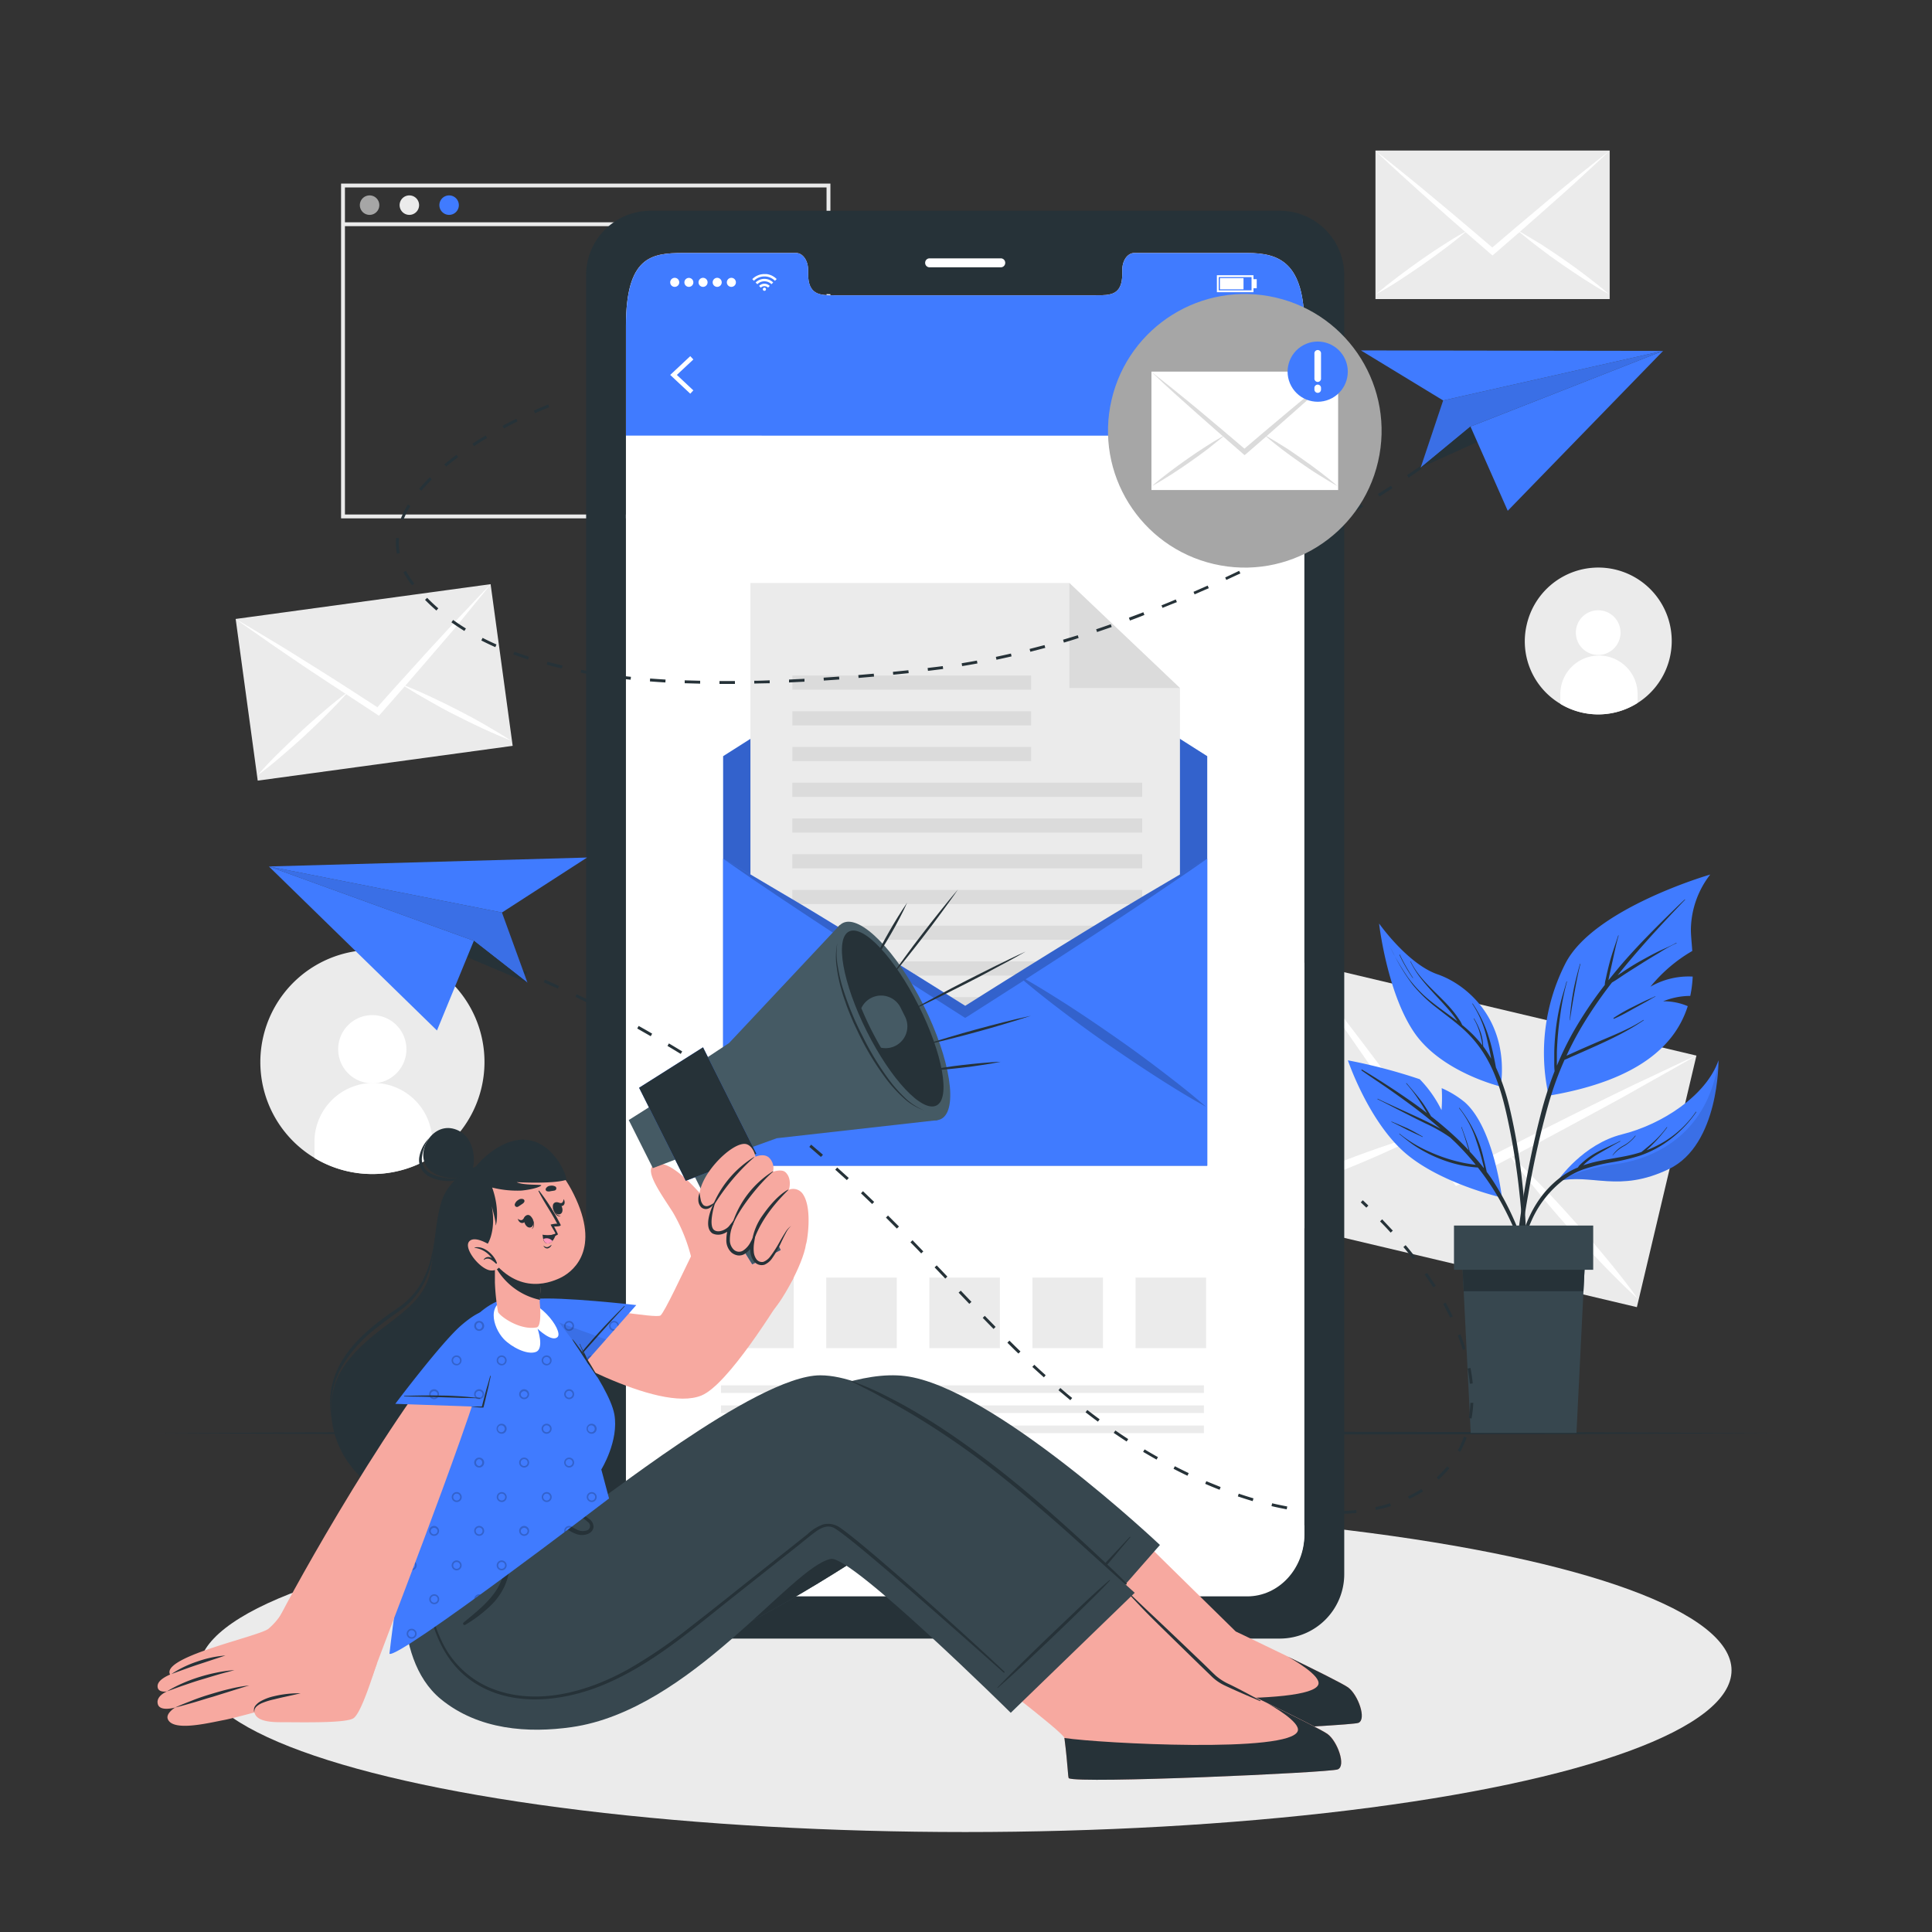 <svg xmlns="http://www.w3.org/2000/svg" viewBox="0 0 500 500"><rect x="0" y="0" width="500" height="500" fill="#333333" stroke="none"/><g id="freepik--background-complete--inject-70"><path d="M81.43,299.69a29,29,0,1,0-13.3-31.38A28.94,28.94,0,0,0,81.43,299.69Z" style="fill:#ebebeb"></path><path d="M87.52,271.64a8.83,8.83,0,1,0,8.72-8.93A8.82,8.82,0,0,0,87.52,271.64Z" style="fill:#fff"></path><path d="M81.39,296.05l0,3.64a29,29,0,0,0,30.49-.38l0-3.63a15.25,15.25,0,1,0-30.49.37Z" style="fill:#fff"></path><path d="M403.84,182.16a19,19,0,1,0-8.71-20.55A18.8,18.8,0,0,0,403.84,182.16Z" style="fill:#ebebeb"></path><path d="M407.83,163.79a5.78,5.78,0,1,0,5.71-5.85A5.78,5.78,0,0,0,407.83,163.79Z" style="fill:#fff"></path><path d="M403.81,179.78l0,2.38a19,19,0,0,0,20-.25l0-2.37a10,10,0,1,0-20,.24Z" style="fill:#fff"></path><path d="M214.91,134.15H88.27V47.51H214.91Zm-125.64-1H213.91V48.51H89.27Z" style="fill:#ebebeb"></path><path d="M98.17,53.1a2.52,2.52,0,1,1-2.52-2.53A2.52,2.52,0,0,1,98.17,53.1Z" style="fill:#a6a6a6"></path><path d="M108.46,53.1a2.52,2.52,0,1,1-2.52-2.53A2.52,2.52,0,0,1,108.46,53.1Z" style="fill:#ebebeb"></path><path d="M118.75,53.1a2.52,2.52,0,1,1-2.52-2.53A2.52,2.52,0,0,1,118.75,53.1Z" style="fill:#407BFF"></path><rect x="88.77" y="57.53" width="125.64" height="1" style="fill:#ebebeb"></rect><rect x="63.53" y="155.5" width="66.59" height="42.23" transform="translate(-22.98 14.7) rotate(-7.77)" style="fill:#ebebeb"></rect><path d="M127,151.2c-2.32,2.91-4.7,5.72-7,8.6s-4.75,5.64-7.15,8.44-5,5.82-7.52,8.71l-.23.27q-3.33,3.83-6.7,7.63l-.33.37-.41-.26-8.49-5.58a2.49,2.49,0,0,1-.3-.19Q84,176,79.2,172.81q-4.56-3.08-9.13-6.22c-3-2.14-6.08-4.21-9.09-6.39,3.13,1.79,6.23,3.71,9.34,5.56s6.21,3.8,9.3,5.74q5.16,3.21,10.32,6.53h0l7.73,5c2-2.28,4.06-4.58,6.11-6.84,0,0,0,0,0,0,2.73-3,5.46-6.06,8.21-9.05q3.69-4,7.41-8C122,156.44,124.42,153.77,127,151.2Z" style="fill:#fff"></path><path d="M90.17,179a.5.5,0,0,1-.07.08c-.3.34-.61.69-.92,1-1.46,1.63-3,3.2-4.52,4.73-1.88,1.89-3.82,3.72-5.77,5.54s-4,3.58-6,5.31-4.1,3.43-6.25,5c1.76-2,3.62-4,5.5-5.83s3.84-3.72,5.78-5.54,4-3.59,6-5.32c1.62-1.38,3.27-2.75,5-4.05l1.19-.9Z" style="fill:#fff"></path><path d="M132.32,191.72c-2.5-1-4.95-2.05-7.36-3.17s-4.81-2.31-7.19-3.51-4.73-2.48-7-3.8c-1.89-1.06-3.77-2.16-5.6-3.33l-1.17-.75s-.06,0-.09-.06l.1,0,1.39.56c2,.8,3.93,1.67,5.87,2.57,2.43,1.12,4.81,2.31,7.18,3.52s4.73,2.47,7,3.79S130.08,190.24,132.32,191.72Z" style="fill:#fff"></path><rect x="346.54" y="240.82" width="66.9" height="105.49" transform="translate(6.79 595.72) rotate(-76.68)" style="fill:#ebebeb"></rect><path d="M439,273.17c-5.08,3-10.21,5.78-15.31,8.69s-10.24,5.64-15.37,8.41q-8,4.35-16.08,8.58l-.49.29-14.25,7.46-.7.34-.46-.62q-4.71-6.52-9.37-13.07a5.48,5.48,0,0,1-.34-.46q-5.29-7.4-10.54-14.9c-3.33-4.75-6.65-9.57-10-14.39s-6.57-9.68-9.78-14.63c3.6,4.44,7.09,9,10.63,13.55s7,9.15,10.48,13.78q5.79,7.68,11.54,15.54s0,0,0,0q4.31,5.85,8.6,11.72c4.3-2.21,8.62-4.45,12.93-6.62,0,0,0,0,0,0q8.64-4.41,17.29-8.72,7.74-3.84,15.52-7.6C428.63,278.06,433.81,275.52,439,273.17Z" style="fill:#fff"></path><path d="M368.82,293.25c-.05,0-.09.06-.15.08-.64.34-1.29.67-1.94,1-3.09,1.57-6.22,3-9.38,4.41-3.86,1.72-7.77,3.32-11.69,4.9s-7.87,3-11.86,4.44-8,2.74-12.1,3.87c3.76-2,7.6-3.77,11.45-5.48s7.79-3.31,11.7-4.9,7.88-3.05,11.88-4.45c3.17-1.11,6.39-2.19,9.65-3.15.75-.23,1.5-.44,2.27-.65Z" style="fill:#fff"></path><path d="M423.86,336.12c-3.15-2.84-6.15-5.85-9.08-8.89s-5.79-6.15-8.63-9.28-5.58-6.35-8.25-9.62c-2.19-2.66-4.34-5.35-6.38-8.12-.45-.6-.88-1.19-1.31-1.78a1.7,1.7,0,0,1-.1-.14.75.75,0,0,0,.14.12L392,300c2.48,2.32,4.86,4.72,7.22,7.15,2.94,3,5.78,6.15,8.6,9.3s5.58,6.35,8.26,9.62S421.39,332.66,423.86,336.12Z" style="fill:#fff"></path><rect x="355.97" y="38.96" width="60.61" height="38.44" style="fill:#ebebeb"></rect><path d="M416.58,39c-2.45,2.34-4.94,4.58-7.41,6.89s-5,4.51-7.48,6.73-5.24,4.64-7.86,6.93l-.23.22-7,6.06-.35.28-.34-.28-7-6.07-.24-.21q-3.95-3.43-7.87-6.94c-2.49-2.21-5-4.47-7.47-6.72s-5-4.55-7.41-6.89c2.6,2,5.16,4.11,7.74,6.17s5.13,4.18,7.68,6.32q4.26,3.52,8.51,7.15s0,0,0,0c2.12,1.79,4.24,3.6,6.36,5.41,2.11-1.81,4.23-3.63,6.35-5.41,0,0,0,0,0,0q4.25-3.6,8.51-7.16,3.82-3.18,7.67-6.3C411.42,43.07,414,41,416.58,39Z" style="fill:#fff"></path><path d="M380,59.48l-.07.06q-.48.42-1,.81c-1.52,1.29-3.07,2.52-4.66,3.71-1.93,1.47-3.9,2.88-5.89,4.29s-4,2.73-6,4.05-4.11,2.59-6.25,3.76c1.84-1.61,3.75-3.11,5.68-4.57s3.91-2.89,5.88-4.29,4-2.75,6.06-4.06c1.63-1.05,3.28-2.08,5-3l1.18-.67Z" style="fill:#fff"></path><path d="M416.43,76.16c-2.14-1.17-4.21-2.45-6.25-3.76s-4.05-2.68-6.05-4.05-4-2.82-5.89-4.29c-1.58-1.19-3.13-2.41-4.64-3.7l-1-.82s0,0-.07-.06l.09.05,1.18.67c1.7,1,3.34,2,5,3,2.05,1.31,4.05,2.68,6.05,4.06s3.95,2.81,5.88,4.29S414.59,74.55,416.43,76.16Z" style="fill:#fff"></path></g><g id="freepik--Shadow--inject-70"><ellipse cx="249.79" cy="432.27" rx="198.33" ry="41.86" style="fill:#ebebeb"></ellipse></g><g id="freepik--Floor--inject-70"><polygon points="39.97 370.9 92.48 370.65 144.99 370.57 250 370.4 355.01 370.56 407.52 370.65 460.03 370.9 407.52 371.14 355.01 371.23 250 371.4 144.99 371.23 92.48 371.14 39.97 370.9" style="fill:#263238"></polygon></g><g id="freepik--Plant--inject-70"><path d="M388.71,309.94S372.12,306.18,363,297.8s-14.17-23.39-14.17-23.39a142.69,142.69,0,0,1,18.6,4.89,31.06,31.06,0,0,1,5.63,8,38.65,38.65,0,0,0,.05-5.69,25.25,25.25,0,0,1,5.91,3.59C386.58,291.75,388.71,309.94,388.71,309.94Z" style="fill:#407BFF"></path><path d="M359.21,281.71c-2.27-1.57-4.57-3.08-6.82-4.66a.13.13,0,0,1,.14-.22c4.27,2.56,8.49,5.29,12.57,8.14,1.42,1,2.81,2,4.19,3.1-.09-.17-.19-.33-.29-.5-.49-.83-1-1.65-1.54-2.46a35.17,35.17,0,0,0-3.53-4.7c0-.06,0-.14.09-.08,1.29,1.49,2.58,3,3.76,4.54.56.75,1.08,1.53,1.57,2.33.26.41.51.83.75,1.25.08.14.17.28.25.43,2.14,1.68,4.23,3.44,6.23,5.3,1.23,1.14,2.41,2.33,3.56,3.56-.64-2-1.2-4-1.95-6,0-.06.09-.09.11,0,.73,2.08,1.52,4.16,2.08,6.29,1.27,1.38,2.48,2.8,3.63,4.28L384,302q-.29-1.17-.6-2.34c-.4-1.5-.84-3-1.35-4.46a25.91,25.91,0,0,0-4.45-8.42.06.06,0,0,1,.08-.08A32.36,32.36,0,0,1,384,300q.27,1.07.51,2.13c.08.37.18.76.25,1.14.5.68,1,1.37,1.46,2.07a71.42,71.42,0,0,1,7,13.77,159.75,159.75,0,0,1,5.32,16.57c0,.11-.14.15-.17,0-3.25-9.7-6.56-19.55-12.11-28.23-1.18-1.83-2.45-3.6-3.79-5.3a31.24,31.24,0,0,1-8.07-1.61,35.71,35.71,0,0,1-8.09-3.9c-1.46-.95-2.79-2.05-4.14-3.13a.06.06,0,1,1,.07-.09,33.07,33.07,0,0,0,7.6,4.6,42,42,0,0,0,8.37,2.81c1.23.27,2.47.46,3.71.63A69.72,69.72,0,0,0,377,296c-.56-.56-1.14-1.09-1.71-1.63a39.33,39.33,0,0,0-6.14-3.52c-2.72-1.31-5.39-2.7-8.08-4.07-1.52-.77-3-1.56-4.56-2.31-.07,0,0-.13.06-.1,2.73,1.32,5.5,2.55,8.25,3.81,2.59,1.19,5.21,2.38,7.7,3.78l.31.18q-3.37-2.93-6.95-5.62C363.71,284.9,361.47,283.28,359.21,281.71Z" style="fill:#263238"></path><path d="M360.15,290.26c1.35.59,2.72,1.12,4.06,1.74s2.67,1.4,4,2.17c.06,0,0,.11-.06.08-1.32-.63-2.66-1.22-4-1.88s-2.67-1.4-4-2C360.05,290.34,360.08,290.23,360.15,290.26Z" style="fill:#263238"></path><path d="M442.61,226.33a23.68,23.68,0,0,0-5,13.78c-.06,1.49.18,3.56.35,6a39.3,39.3,0,0,0-10.83,9.25,19.68,19.68,0,0,1,10.94-2.62,31.17,31.17,0,0,1-.63,5,18.81,18.81,0,0,0-7,1.39,15.81,15.81,0,0,1,6.35,1.26c-3,9.41-11.75,19.08-36,23.18a51,51,0,0,1,4.3-34.16C412.34,235.06,442.61,226.33,442.61,226.33Z" style="fill:#407BFF"></path><path d="M392.36,323.8q.63-6,1.57-12a240.62,240.62,0,0,1,4.9-23.76,96.28,96.28,0,0,1,3.5-10.83,18,18,0,0,1-.09-1.94c0-.78,0-1.56,0-2.33,0-1.56.09-3.11.22-4.66a55.91,55.91,0,0,1,1.5-9.1c.44-1.73,1-3.43,1.46-5.15,0-.07.13,0,.11,0a66.86,66.86,0,0,0-1.79,9.08,84.45,84.45,0,0,0-.82,9.11c0,.84,0,1.67,0,2.51,0,.35,0,.71,0,1.07a80.41,80.41,0,0,1,4.09-8.47,103.48,103.48,0,0,1,8.31-12.43,5.73,5.73,0,0,1,.2-1.36l.36-1.62c.25-1.11.52-2.21.82-3.31.61-2.2,1.4-4.33,2.09-6.5,0-.07.13,0,.11,0-.64,2.15-1.07,4.37-1.56,6.56l-.72,3.25c-.12.54-.23,1.09-.34,1.63l0,.12c1-1.24,2-2.46,3-3.66,4.64-5.44,9.72-10.45,14.83-15.43.63-.61,1.28-1.21,1.92-1.81,0,0,.12,0,.07.08-4.89,5.1-9.7,10.26-14.26,15.66q-1.62,1.92-3.2,3.9l1.66-1.1c1.41-.93,2.84-1.83,4.32-2.65s2.95-1.63,4.47-2.38,3.22-1.4,4.72-2.28c.06,0,.12.08.05.1a36.91,36.91,0,0,0-4.43,2.46c-1.47.87-2.95,1.76-4.4,2.68s-2.86,1.79-4.28,2.71c-1.18.77-2.34,1.61-3.57,2.32a112.25,112.25,0,0,0-7.77,11.32,81.54,81.54,0,0,0-4,7.62l.87-.38,2.22-1c1.43-.64,2.86-1.25,4.3-1.88,2.72-1.18,5.48-2.27,8.15-3.57a37.8,37.8,0,0,0,4.36-2.42c.06,0,.12.06.06.1-5,3.43-10.56,5.85-16.07,8.29l-2.39,1.05c-.66.29-1.31.62-2,.87a84.86,84.86,0,0,0-4.1,11.25,227.13,227.13,0,0,0-5.29,23.49C394.07,317,393.13,325,392.4,333c-.09,1-.18,2-.29,3a.32.32,0,0,1-.64,0C391.52,331.92,391.94,327.84,392.36,323.8Z" style="fill:#263238"></path><path d="M407.13,256.76c.44-2.47,1.1-4.89,1.77-7.3,0-.07.12,0,.11,0-.62,2.37-1.06,4.79-1.5,7.2s-.86,4.92-1.21,7.39c0,0-.07,0-.06,0A64.15,64.15,0,0,1,407.13,256.76Z" style="fill:#263238"></path><path d="M417.59,263.45a42.75,42.75,0,0,1,5.28-3c.89-.46,1.78-.89,2.68-1.33s1.88-.82,2.8-1.28c.06,0,.12.07,0,.1-.88.44-1.73,1-2.6,1.46s-1.79,1-2.69,1.47c-1.78,1-3.52,2-5.39,2.79A.14.14,0,0,1,417.59,263.45Z" style="fill:#263238"></path><path d="M388.41,281.2s-15.36-3.66-22.41-14c-6.73-9.84-8.91-26.61-9.08-28.08.28,1.35,3.45,16,13.9,22.83C378.82,267.22,386.55,271.52,388.41,281.2Z" style="fill:#263238;opacity:0.1"></path><path d="M374.24,254.68A19.68,19.68,0,0,1,379.9,264s0,.05,0,0a23,23,0,0,0-5.69-9.26A.06.06,0,0,1,374.24,254.68Z" style="fill:#263238"></path><path d="M388.41,281.2s-15.36-3.66-22.41-14c-6.73-9.84-8.91-26.61-9.08-28.08a.65.65,0,0,0,0-.1s7.37,10.46,15.11,13.13S390.62,264.09,388.41,281.2Z" style="fill:#407BFF"></path><path d="M359.63,244.83a62,62,0,0,0,4.74,8.11,32.18,32.18,0,0,0,6.32,6.5c2.08,1.66,4.29,3.16,6.4,4.78l0-.07c-.4-.59-.82-1.16-1.26-1.72-.88-1.12-1.84-2.18-2.8-3.23-1.91-2.07-3.86-4.1-5.57-6.34a23.47,23.47,0,0,1-2.46-4c0-.06.08-.1.11,0,2.49,5.19,7.46,8.51,11,12.9a23,23,0,0,1,1.42,1.94,7.66,7.66,0,0,1,.88,1.56,32,32,0,0,1,5.24,5.29,21.29,21.29,0,0,0-.62-3,15.25,15.25,0,0,0-1.62-3.89.05.05,0,0,1,.09-.06,18.52,18.52,0,0,1,1.79,3.86,13.5,13.5,0,0,1,.56,3.32h0a32,32,0,0,1,2.07,3.22c-.06-.32-.12-.65-.19-1-.3-1.53-.64-3.05-1-4.56a27.19,27.19,0,0,0-3.69-8.65c0-.06,0-.13.09-.07a32.84,32.84,0,0,1,4.1,8.47c.48,1.5.88,3,1.22,4.58.17.76.32,1.51.47,2.27.07.4.16.8.22,1.2a55.32,55.32,0,0,1,3.54,10.41,153.62,153.62,0,0,1,3.28,19.41,163.32,163.32,0,0,1,1.05,20.62c0,.86-.06,1.72-.11,2.58a.18.18,0,1,1-.35,0c-.15-3.4-.24-6.81-.45-10.21s-.49-6.81-.86-10.2a179.89,179.89,0,0,0-3.2-19.85c-1.24-5.62-2.86-11.27-5.92-16.18a30.44,30.44,0,0,0-5.54-6.59c-2.16-1.93-4.51-3.63-6.78-5.42a37.41,37.41,0,0,1-6.22-6,49.23,49.23,0,0,1-4.88-7.93l-1.1-2.08C359.5,244.83,359.59,244.76,359.63,244.83Z" style="fill:#263238"></path><path d="M362.28,247.08a49.88,49.88,0,0,0,3.42,6,0,0,0,0,1-.07.05,41,41,0,0,1-3.46-6C362.14,247.05,362.24,247,362.28,247.08Z" style="fill:#263238"></path><path d="M444.75,274.41s.24,21.82-12.81,28.12-20,1.05-28.9,3.16h0c.35-.52,6.68-9.61,16.74-12.12C430.14,291,441.61,283.5,444.75,274.41Z" style="fill:#407BFF"></path><path d="M444.75,274.41s.24,21.82-12.81,28.12-20,1.05-28.9,3.16h0a49.32,49.32,0,0,1,14.84-4.38C426.11,300.31,441.83,295,444.75,274.41Z" style="opacity:0.1"></path><path d="M402.18,306.08a22,22,0,0,1,5.19-3.51c.28-.14.57-.25.85-.37s.28-.34.44-.5a14.94,14.94,0,0,1,1.23-1.16,18,18,0,0,1,2.62-1.9c2.16-1.27,4.53-2.16,6.74-3.34.06,0,.12.07.06.1-1.1.57-2.15,1.19-3.22,1.81S414,298.39,413,299a22.41,22.41,0,0,0-2.59,1.94c-.23.2-.45.42-.67.64a35.36,35.36,0,0,1,4.41-1.17c2.39-.49,4.81-.83,7.19-1.34a33.91,33.91,0,0,0,3.46-.93c1.08-.87,2.16-1.74,3.19-2.68a26,26,0,0,0,3.37-3.74c0-.06.14,0,.1.06a39.89,39.89,0,0,1-5.35,5.9c.56-.21,1.12-.44,1.67-.69a26.94,26.94,0,0,0,11.11-9.25c0-.06.14,0,.1.06a30.44,30.44,0,0,1-9,8.63,27.41,27.41,0,0,1-5.69,2.69,53.25,53.25,0,0,1-7.06,1.67,49.61,49.61,0,0,0-6.91,1.65,20.65,20.65,0,0,0-5.8,3,27.11,27.11,0,0,0-7.82,9.69,48.73,48.73,0,0,0-4.3,15.95c0,.24-.39.24-.37,0C392.66,322,395.11,312.45,402.18,306.08Z" style="fill:#263238"></path><path d="M417.32,299a7.48,7.48,0,0,1,2.68-2.44,9.81,9.81,0,0,0,3.19-2.64c0-.05.14,0,.1.06a10.79,10.79,0,0,1-2.82,2.53A9.67,9.67,0,0,0,417.4,299C417.37,299.07,417.29,299,417.32,299Z" style="fill:#263238"></path><polygon points="410.4 322.18 409.8 334.18 407.99 370.84 380.62 370.84 378.8 334.18 378.2 322.18 410.4 322.18" style="fill:#37474f"></polygon><polygon points="410.4 322.18 409.8 334.18 378.8 334.18 378.2 322.18 410.4 322.18" style="fill:#263238"></polygon><rect x="376.29" y="317.17" width="36.03" height="11.45" style="fill:#37474f"></rect></g><g id="freepik--Device--inject-70"><path d="M331.37,54.55H168.2a16.65,16.65,0,0,0-16.51,16.81V407.25a16.67,16.67,0,0,0,16.51,16.81H331.37a16.68,16.68,0,0,0,16.52-16.81V71.36A16.67,16.67,0,0,0,331.37,54.55Zm6.19,342.31c0,8.84-6.62,16-14.78,16h-146c-8.18,0-14.8-7.16-14.8-16V84.09c0-18,6.62-18.89,14.8-18.89h29.25c1.7,0,3.09,1.93,3.09,4.32v1c0,5.61,3.07,5.62,6.83,5.62h67.62c3.8,0,6.85,0,6.85-5.62v-1c0-2.39,1.37-4.32,3.1-4.32h29.24c8.16,0,14.78,2.39,14.78,18.89Z" style="fill:#263238"></path><path d="M337.57,84.36V397.14c0,8.84-6.62,16-14.78,16h-146c-8.18,0-14.8-7.15-14.8-16V84.36c0-18,6.62-18.88,14.8-18.88h29.25c1.7,0,3.09,1.93,3.09,4.32v1c0,5.61,3.07,5.63,6.83,5.63H283.6c3.8,0,6.85,0,6.85-5.63v-1c0-2.39,1.37-4.32,3.1-4.32h29.24C331,65.48,337.57,67.87,337.57,84.36Z" style="fill:#fff"></path><path d="M337.57,84.37v28.37H162V84.37c0-18,6.62-18.89,14.8-18.89h29.25c1.7,0,3.09,1.93,3.09,4.32v1c0,5.6,3.07,5.62,6.83,5.62H283.6c3.8,0,6.85,0,6.85-5.62v-1c0-2.39,1.37-4.32,3.1-4.32h29.24C331,65.48,337.57,67.87,337.57,84.37Z" style="fill:#407BFF"></path><path d="M259,69.18H240.56A1.14,1.14,0,0,1,239.43,68h0a1.14,1.14,0,0,1,1.13-1.14H259A1.14,1.14,0,0,1,260.15,68h0A1.14,1.14,0,0,1,259,69.18Z" style="fill:#fff"></path><g id="freepik--u5Zjqx--inject-70"><path d="M201,72.23c-.09.09-.19.18-.28.28a1.21,1.21,0,0,0-.16.16,3.85,3.85,0,0,0-5.45,0l-.15-.16-.28-.28h0l0,0,.36-.31a4,4,0,0,1,.82-.53A4.32,4.32,0,0,1,197,71l.55-.07H198l.37,0a4.29,4.29,0,0,1,1,.24,3.26,3.26,0,0,1,.68.32,4.18,4.18,0,0,1,.65.45l.3.27Z" style="fill:#fff"></path><path d="M196,73.56l-.45-.45a3.22,3.22,0,0,1,4.55,0l-.45.44a2.55,2.55,0,0,0-1.83-.75A2.51,2.51,0,0,0,196,73.56Z" style="fill:#fff"></path><path d="M199.21,74l-.44.44a1.31,1.31,0,0,0-.94-.38,1.27,1.27,0,0,0-.93.39l-.45-.45A1.94,1.94,0,0,1,199.21,74Z" style="fill:#fff"></path><path d="M198.24,74.85a.41.41,0,1,1-.41-.4A.4.4,0,0,1,198.24,74.85Z" style="fill:#fff"></path></g><path d="M173.45,73.08a1.17,1.17,0,1,1,1.16,1.16A1.16,1.16,0,0,1,173.45,73.08Z" style="fill:#fff"></path><path d="M177.12,73.08a1.16,1.16,0,1,1,1.16,1.16A1.16,1.16,0,0,1,177.12,73.08Z" style="fill:#fff"></path><path d="M180.78,73.08a1.17,1.17,0,1,1,1.16,1.16A1.16,1.16,0,0,1,180.78,73.08Z" style="fill:#fff"></path><path d="M184.44,73.08a1.17,1.17,0,1,1,1.17,1.16A1.17,1.17,0,0,1,184.44,73.08Z" style="fill:#fff"></path><path d="M188.11,73.08a1.17,1.17,0,1,1,1.16,1.16A1.16,1.16,0,0,1,188.11,73.08Z" style="fill:#fff"></path><path d="M324.4,75.62h-9.47V71.23h9.47Zm-9-.48h8.5V71.71h-8.5Z" style="fill:#fff"></path><rect x="315.71" y="71.98" width="6.11" height="2.9" style="fill:#fff"></rect><rect x="324.4" y="72.25" width="0.84" height="2.35" style="fill:#fff"></rect><polygon points="178.64 101.89 173.45 97.03 178.64 92.17 179.44 93.03 175.17 97.03 179.44 101.03 178.64 101.89" style="fill:#fff"></polygon><path d="M321.65,102.24h-3.5V101a.28.28,0,0,0-.15-.24,3.64,3.64,0,0,1-.39-.23.29.29,0,0,0-.3,0l-1.05.61-1.75-3,1.06-.61a.3.3,0,0,0,.13-.26c0-.07,0-.15,0-.22s0-.15,0-.22a.32.32,0,0,0-.13-.27l-1.06-.6,1.75-3,1.05.61a.28.28,0,0,0,.29,0l.4-.22a.29.29,0,0,0,.15-.25V91.82h3.5V93a.28.28,0,0,0,.15.25,3.61,3.61,0,0,1,.39.22.3.3,0,0,0,.3,0l1.05-.61,1.75,3-1.06.61a.26.26,0,0,0-.13.26v.44a.26.26,0,0,0,.13.26l1.06.61-1.75,3-1.06-.61a.28.28,0,0,0-.29,0,3.64,3.64,0,0,1-.39.23.28.28,0,0,0-.15.24Zm-2.75-.75h2V101a1,1,0,0,1,.56-.91l.32-.18a1,1,0,0,1,1.08,0l.4.23,1-1.73-.41-.23a1,1,0,0,1-.5-1v-.37a1,1,0,0,1,.51-.94l.4-.24-1-1.73-.4.24a1,1,0,0,1-1.08,0,1.65,1.65,0,0,0-.32-.18,1,1,0,0,1-.56-.92v-.46h-2V93a1,1,0,0,1-.57.92,2.58,2.58,0,0,0-.32.18,1,1,0,0,1-1.07,0l-.41-.24-1,1.73.4.24a1,1,0,0,1,.51.95v.37a1,1,0,0,1-.51.94l-.4.23,1,1.73.41-.23a1,1,0,0,1,1.08,0,3.37,3.37,0,0,0,.32.19,1,1,0,0,1,.56.91Zm1-1.84A2.63,2.63,0,1,1,322.52,97,2.62,2.62,0,0,1,319.9,99.65Zm0-4.5A1.88,1.88,0,1,0,321.77,97,1.88,1.88,0,0,0,319.9,95.15Z" style="fill:#fff"></path><polygon points="312.43 301.68 187.15 301.68 187.15 195.7 249.78 155.92 312.43 195.7 312.43 301.68" style="fill:#407BFF"></polygon><polygon points="312.43 301.68 187.15 301.68 187.15 195.7 249.78 155.92 312.43 195.7 312.43 301.68" style="opacity:0.2"></polygon><polygon points="305.37 293.57 194.21 293.57 194.21 150.88 276.75 150.88 305.37 178.07 305.37 293.57" style="fill:#ebebeb"></polygon><polygon points="276.75 150.88 305.37 178.07 276.75 178.07 276.75 150.88" style="fill:#dbdbdb"></polygon><rect x="205.06" y="174.82" width="61.8" height="3.66" transform="translate(471.92 353.31) rotate(180)" style="fill:#dbdbdb"></rect><rect x="205.06" y="184.07" width="61.8" height="3.66" transform="translate(471.92 371.81) rotate(180)" style="fill:#dbdbdb"></rect><rect x="205.06" y="193.32" width="61.8" height="3.66" transform="translate(471.92 390.3) rotate(180)" style="fill:#dbdbdb"></rect><rect x="205.06" y="202.57" width="90.55" height="3.66" transform="translate(500.66 408.8) rotate(180)" style="fill:#dbdbdb"></rect><rect x="205.06" y="211.81" width="90.55" height="3.66" transform="translate(500.66 427.29) rotate(180)" style="fill:#dbdbdb"></rect><rect x="205.06" y="221.06" width="90.55" height="3.66" transform="translate(500.66 445.79) rotate(180)" style="fill:#dbdbdb"></rect><rect x="205.06" y="230.31" width="90.55" height="3.66" transform="translate(500.66 464.29) rotate(180)" style="fill:#dbdbdb"></rect><rect x="205.06" y="239.56" width="90.55" height="3.66" transform="translate(500.66 482.78) rotate(180)" style="fill:#dbdbdb"></rect><rect x="205.06" y="248.81" width="90.55" height="3.66" transform="translate(500.66 501.28) rotate(180)" style="fill:#dbdbdb"></rect><rect x="205.06" y="258.06" width="90.55" height="3.66" transform="translate(500.66 519.77) rotate(180)" style="fill:#dbdbdb"></rect><rect x="205.06" y="267.3" width="90.55" height="3.66" transform="translate(500.66 538.27) rotate(180)" style="fill:#dbdbdb"></rect><rect x="205.06" y="276.55" width="90.55" height="3.66" transform="translate(500.66 556.77) rotate(180)" style="fill:#dbdbdb"></rect><path d="M312.43,222.23v79.45H187.15V222.23c5.38,3,10.67,6.24,16,9.36s10.61,6.36,15.88,9.6c5.87,3.57,11.74,7.21,17.59,10.87l.19-.11c-.06,0-.09.1-.15.13q6.57,4.09,13.15,8.23c4.37-2.75,8.75-5.52,13.13-8.23-.05,0-.09-.09-.15-.13a.87.87,0,0,0,.19.1q8.77-5.48,17.59-10.88,7.9-4.83,15.86-9.58C301.77,228.47,307.05,225.27,312.43,222.23Z" style="fill:#407BFF"></path><g style="opacity:0.2"><path d="M312.43,222.23c-5.06,3.55-10.21,7-15.31,10.46s-10.29,6.84-15.47,10.23q-8.1,5.31-16.23,10.52l-.49.34L250.5,263l-.72.43-.69-.43q-7.23-4.61-14.42-9.22l-.5-.32q-8.16-5.22-16.26-10.54c-5.16-3.37-10.31-6.79-15.45-10.21s-10.25-6.91-15.31-10.46c5.38,3,10.67,6.24,16,9.36s10.61,6.36,15.88,9.6c5.87,3.57,11.74,7.21,17.59,10.87l0,0q6.57,4.09,13.15,8.23c4.37-2.75,8.75-5.52,13.13-8.23,0,0,0,0,0,0q8.77-5.48,17.59-10.88,7.9-4.83,15.86-9.58C301.77,228.47,307.05,225.27,312.43,222.23Z"></path><path d="M236.8,252c-.06,0-.09.1-.15.13q-1,.85-2,1.68c-3.14,2.65-6.36,5.19-9.63,7.66-4,3-8.07,6-12.17,8.86s-8.26,5.66-12.49,8.37-8.51,5.36-12.93,7.79c3.8-3.33,7.75-6.44,11.74-9.46s8.09-6,12.17-8.87,8.28-5.68,12.51-8.39c3.37-2.16,6.8-4.29,10.3-6.28.8-.47,1.61-.92,2.44-1.38Z"></path><path d="M312.13,286.44c-4.42-2.43-8.71-5.08-12.92-7.79s-8.38-5.53-12.51-8.37-8.19-5.82-12.18-8.86c-3.25-2.47-6.47-5-9.59-7.64l-2-1.7c-.05,0-.09-.09-.15-.13a.87.87,0,0,0,.19.1c.83.47,1.64.92,2.45,1.39,3.5,2,6.9,4.12,10.29,6.28,4.23,2.71,8.37,5.53,12.49,8.39s8.18,5.82,12.17,8.87S308.33,283.11,312.13,286.44Z"></path></g><rect x="187.15" y="330.64" width="18.26" height="18.26" style="fill:#ebebeb"></rect><rect x="213.83" y="330.64" width="18.26" height="18.26" style="fill:#ebebeb"></rect><rect x="240.51" y="330.64" width="18.26" height="18.26" style="fill:#ebebeb"></rect><rect x="267.19" y="330.64" width="18.26" height="18.26" style="fill:#ebebeb"></rect><rect x="293.88" y="330.64" width="18.26" height="18.26" style="fill:#ebebeb"></rect><rect x="186.59" y="358.52" width="124.98" height="1.97" style="fill:#ebebeb"></rect><rect x="186.59" y="363.72" width="124.98" height="1.97" style="fill:#ebebeb"></rect><rect x="186.59" y="368.93" width="124.98" height="1.97" style="fill:#ebebeb"></rect><rect x="186.59" y="374.13" width="58.02" height="1.97" style="fill:#ebebeb"></rect></g><g id="freepik--paper-planes--inject-70"><path d="M187.62,177H186.2v-.75h4V177Zm-6.42-.07-4-.11,0-.75,4,.11Zm14,0,0-.75c1.32,0,2.65-.06,4-.11l0,.75C197.86,176.84,196.53,176.87,195.21,176.9Zm9-.31,0-.75,4-.2,0,.75Zm-32,0c-1.35-.08-2.69-.17-4-.27l.05-.75c1.31.1,2.63.19,4,.27Zm41-.49-.05-.75,4-.28.06.75Zm-50-.22c-1.36-.14-2.68-.29-4-.46l.09-.74c1.29.16,2.62.31,4,.45Zm59-.46-.07-.75,4-.35.07.75Zm-67.92-.69c-1.35-.21-2.67-.44-4-.68l.14-.73c1.28.23,2.59.46,3.93.67Zm76.88-.14-.07-.75,4-.41.08.75Zm9-1-.09-.75,1-.12c1-.11,1.95-.23,2.92-.36l.1.74-2.94.37ZM145.4,173c-1.32-.3-2.63-.62-3.89-1l.19-.73c1.25.34,2.55.65,3.87.95ZM249,172.39l-.12-.74c1.32-.22,2.63-.44,3.94-.69l.14.74Q251,172.06,249,172.39Zm8.88-1.66-.15-.73c1.3-.28,2.6-.56,3.9-.86l.16.73C260.53,170.17,259.23,170.45,257.92,170.73Zm-121.23-.06c-1.29-.41-2.57-.85-3.8-1.3l.26-.7c1.22.44,2.49.88,3.77,1.29Zm130-2-.19-.72c1.29-.33,2.58-.67,3.86-1l.2.72Zm-138.46-1.19c-1.24-.55-2.46-1.13-3.63-1.73l.34-.67c1.16.6,2.37,1.17,3.59,1.71Zm147.14-1.2-.21-.72,3.81-1.16.22.71C277.93,165.52,276.66,165.91,275.38,166.29Zm8.59-2.71-.24-.71c1.27-.43,2.53-.86,3.78-1.3l.25.71Zm-163.74-.28c-1.15-.71-2.28-1.46-3.35-2.23l.44-.61c1.06.76,2.17,1.5,3.31,2.2Zm172.24-2.72-.26-.71c1.25-.46,2.5-.93,3.74-1.41l.27.7C295,159.64,293.73,160.11,292.47,160.58ZM112.94,158q-1.53-1.32-2.94-2.76l.54-.52c.92.93,1.89,1.85,2.89,2.71Zm187.94-.64-.29-.69c1.25-.51,2.48-1,3.7-1.53l.29.69C303.36,156.3,302.12,156.81,300.88,157.31Zm8.3-3.5-.3-.69,3.66-1.62.3.68C311.64,152.73,310.42,153.27,309.18,153.81Zm-202.53-2.37a22,22,0,0,1-2.24-3.39l.66-.35a20.58,20.58,0,0,0,2.17,3.27Zm210.74-1.36-.31-.68c1.21-.57,2.42-1.14,3.61-1.72l.32.68C319.82,148.94,318.62,149.51,317.39,150.08Zm8.12-3.93-.34-.67,3.57-1.81.34.67Zm-222.8-2.9a14.78,14.78,0,0,1-.25-2.74c0-.45,0-.89.06-1.34l.74.06c0,.43-.05.85-.05,1.28a15.05,15.05,0,0,0,.23,2.6ZM333.52,142l-.35-.66c1.2-.64,2.38-1.27,3.53-1.9l.36.66Zm7.92-4.32-.36-.65,3.48-2,.37.65C343.8,136.37,342.64,137,341.44,137.7Zm-237-3.19-.7-.28a24.06,24.06,0,0,1,1.81-3.63l.64.39A23,23,0,0,0,104.41,134.51Zm244.85-1.31-.38-.65c1.19-.7,2.34-1.39,3.43-2.05l.39.64Zm7.71-4.69-.4-.64c1.22-.76,2.35-1.48,3.39-2.14l.4.63C359.33,127,358.2,127.74,357,128.51ZM109.06,127l-.57-.49c.83-1,1.75-2,2.74-3l.53.54C110.78,125.05,109.88,126,109.06,127Zm255.5-3.39-.42-.63c2.16-1.44,3.31-2.26,3.32-2.26l.43.61S366.73,122.16,364.56,123.61Zm-249.11-2.85-.48-.58c1-.82,2.06-1.66,3.17-2.48l.44.6C117.48,119.12,116.43,119.94,115.45,120.76Zm7.22-5.3-.41-.63c1.1-.71,2.25-1.43,3.41-2.13l.39.65C124.9,114,123.76,114.75,122.67,115.46Zm7.73-4.58-.36-.66c1.16-.62,2.36-1.24,3.57-1.84l.33.67C132.74,109.65,131.55,110.27,130.4,110.88Zm8.06-3.94-.3-.69c1.24-.55,2.49-1.07,3.7-1.56l.28.7C140.93,105.87,139.69,106.39,138.46,106.94Z" style="fill:#263238"></path><polygon points="373.49 103.64 367.67 121.02 380.56 110.39 430.41 90.81 373.49 103.64" style="fill:#407BFF"></polygon><polygon points="373.49 103.64 367.67 121.02 380.56 110.39 430.41 90.81 373.49 103.64" style="opacity:0.1"></polygon><polygon points="382.36 114.36 367.67 121.02 380.56 110.39 382.36 114.36" style="fill:#263238"></polygon><polygon points="380.56 110.39 430.41 90.81 390.2 132.19 380.56 110.39" style="fill:#407BFF"></polygon><polygon points="373.49 103.64 352.21 90.69 430.41 90.81 373.49 103.64" style="fill:#407BFF"></polygon><path d="M353.61,312.54c-.47-.46-1-.92-1.44-1.37l.51-.55c.49.46,1,.92,1.45,1.38Z" style="fill:#263238"></path><path d="M347,391.8l0-.75c1.34,0,2.68-.12,4-.25l.07.75C349.75,391.68,348.39,391.76,347,391.8Zm-5-.09c-1.32-.07-2.67-.19-4-.35l.08-.74c1.34.15,2.68.27,4,.35Zm14.07-.93-.16-.73c1.33-.28,2.62-.61,3.85-1l.22.72C358.72,390.16,357.4,390.5,356.06,390.78ZM333,390.61c-1.28-.24-2.61-.52-3.94-.83l.17-.73c1.32.31,2.63.58,3.91.82Zm-8.81-2.12c-1.27-.38-2.56-.79-3.84-1.22l.24-.71c1.27.43,2.55.84,3.81,1.21Zm40.52-.55-.32-.68a32.27,32.27,0,0,0,3.48-1.91l.4.64A35.66,35.66,0,0,1,364.69,387.94Zm-49.08-2.39c-1.24-.49-2.5-1-3.73-1.54l.3-.68c1.22.52,2.47,1,3.7,1.52Zm56.68-2.63-.51-.56a26.18,26.18,0,0,0,2.72-2.86l.58.47A26.72,26.72,0,0,1,372.29,382.92Zm-65-1q-1.79-.85-3.6-1.8l.34-.66c1.21.62,2.4,1.21,3.59,1.78Zm-8-4.18c-1.18-.66-2.33-1.34-3.47-2l.38-.64c1.14.68,2.29,1.35,3.46,2Zm78.62-2-.66-.36a26.07,26.07,0,0,0,1.61-3.61l.7.26A26.83,26.83,0,0,1,377.9,375.75Zm-86.36-2.68c-1.13-.73-2.24-1.48-3.34-2.23l.43-.62c1.09.75,2.2,1.49,3.32,2.22Zm-7.43-5.14c-1.08-.8-2.15-1.61-3.2-2.43l.46-.59c1.05.82,2.11,1.62,3.19,2.41Zm96.72-.8-.73-.13a33.46,33.46,0,0,0,.41-3.94l.75,0A31.25,31.25,0,0,1,380.83,367.13ZM277,362.37c-1-.86-2.06-1.72-3.07-2.59l.48-.57c1,.87,2,1.73,3.07,2.58Zm103.4-4.26c-.13-1.29-.32-2.62-.58-3.94l.74-.14c.26,1.35.46,2.69.58,4Zm-110.24-1.65c-1-.9-2-1.8-3-2.71l.52-.55q1.46,1.37,2.94,2.7Zm-6.59-6.16c-1-.93-1.91-1.87-2.86-2.81l.53-.54c.95.95,1.9,1.88,2.86,2.81Zm115-.95c-.37-1.23-.81-2.5-1.3-3.77l.7-.27c.5,1.29.94,2.57,1.32,3.82Zm-121.44-5.42c-.94-.95-1.87-1.91-2.8-2.87l.53-.52,2.8,2.86ZM375.3,341c-.56-1.17-1.18-2.37-1.83-3.54l.65-.36c.66,1.18,1.28,2.39,1.86,3.58Zm-124.44-3.56-2.77-2.91.55-.51,2.77,2.9Zm120.06-4.27c-.7-1.1-1.45-2.21-2.23-3.32l.62-.43c.78,1.11,1.53,2.24,2.24,3.35Zm-126.28-2.27-2.77-2.9.55-.52,2.76,2.9Zm121.08-5.06c-.8-1-1.65-2.07-2.52-3.11l.57-.48c.88,1,1.74,2.1,2.54,3.13Zm-127.31-1.46c-.93-1-1.85-1.92-2.79-2.88l.54-.53,2.79,2.89ZM359.9,319c-.88-1-1.79-1.94-2.74-2.91l.54-.53c.95,1,1.87,2,2.76,2.93Zm-127.79-1.05-2.83-2.84.53-.53,2.84,2.84Zm-6.4-6.35-2.89-2.77.51-.55,2.9,2.78Zm-6.55-6.19c-1-.9-2-1.8-3-2.7l.5-.56c1,.9,2,1.81,3,2.71Zm-6.71-6c-1-.87-2-1.74-3-2.6l.48-.58c1,.87,2.05,1.75,3.05,2.62Zm-6.89-5.8c-1-.84-2.07-1.67-3.13-2.51l.47-.59c1.06.84,2.1,1.68,3.13,2.52ZM198.48,288c-1-.81-2.12-1.61-3.21-2.41l.45-.6c1.09.8,2.16,1.6,3.21,2.41Zm-7.26-5.34-3.29-2.29.43-.62c1.11.77,2.21,1.53,3.29,2.3Zm-7.44-5.08c-1.11-.73-2.23-1.46-3.36-2.18l.4-.63c1.14.72,2.26,1.45,3.37,2.18Zm-7.61-4.83c-1.13-.69-2.27-1.38-3.43-2.07l.38-.64c1.17.69,2.31,1.38,3.44,2.07Zm-7.76-4.58c-1.15-.66-2.31-1.31-3.49-2l.36-.66c1.18.66,2.35,1.31,3.5,2Zm-7.9-4.34c-1.17-.62-2.35-1.23-3.55-1.85l.34-.66c1.2.61,2.39,1.23,3.56,1.85Zm-8-4.09c-1.18-.59-2.39-1.17-3.6-1.75l.32-.68c1.22.58,2.42,1.17,3.61,1.75Zm-8.14-3.87-3.65-1.65.3-.68q1.86.81,3.66,1.65Zm-8.24-3.65c-1.22-.52-2.45-1-3.7-1.55l.29-.7,3.7,1.56Z" style="fill:#263238"></path><path d="M127.52,248.69l-1.86-.74.27-.7,1.87.74Z" style="fill:#263238"></path><polygon points="129.9 236.16 136.5 254.31 122.63 243.47 69.59 224.24 129.9 236.16" style="fill:#407BFF"></polygon><polygon points="129.9 236.16 136.5 254.31 122.63 243.47 69.59 224.24 129.9 236.16" style="opacity:0.1"></polygon><polygon points="120.85 247.7 136.5 254.31 122.63 243.47 120.85 247.7" style="fill:#263238"></polygon><polygon points="122.63 243.47 69.59 224.24 113.09 266.69 122.63 243.47" style="fill:#407BFF"></polygon><polygon points="129.9 236.16 151.94 221.93 69.59 224.24 129.9 236.16" style="fill:#407BFF"></polygon></g><g id="freepik--speech-bubble--inject-70"><circle cx="322.15" cy="111.5" r="35.4" transform="translate(140.64 400.05) rotate(-76.92)" style="fill:#a6a6a6"></circle><rect x="297.99" y="96.17" width="48.32" height="30.65" style="fill:#fff"></rect><path d="M346.31,96.17c-1.95,1.87-3.94,3.66-5.91,5.5s-4,3.59-6,5.37-4.17,3.69-6.26,5.52l-.19.18-5.57,4.83-.27.22-.27-.22-5.56-4.84-.2-.17q-3.15-2.75-6.27-5.53c-2-1.77-4-3.57-6-5.36s-3.95-3.63-5.9-5.5c2.07,1.6,4.11,3.28,6.17,4.92s4.09,3.34,6.12,5q3.39,2.82,6.79,5.71h0l5.07,4.31c1.69-1.44,3.38-2.89,5.07-4.31v0q3.39-2.88,6.79-5.71,3-2.53,6.12-5C342.2,99.45,344.24,97.77,346.31,96.17Z" style="fill:#dbdbdb"></path><path d="M317.14,112.54l-.06,0-.76.64c-1.21,1-2.45,2-3.72,3-1.54,1.17-3.11,2.3-4.69,3.41s-3.19,2.19-4.82,3.23-3.28,2.07-5,3c1.47-1.29,3-2.48,4.53-3.65s3.12-2.3,4.7-3.42,3.19-2.19,4.82-3.24c1.3-.83,2.62-1.65,4-2.42l.95-.53Z" style="fill:#dbdbdb"></path><path d="M346.19,125.84c-1.7-.94-3.36-2-5-3s-3.23-2.13-4.83-3.23-3.15-2.24-4.69-3.41c-1.26-1-2.5-1.93-3.7-3l-.77-.65-.06,0,.07,0,.95.54c1.35.77,2.66,1.59,4,2.42,1.63,1,3.22,2.14,4.81,3.24s3.16,2.24,4.7,3.42S344.73,124.55,346.19,125.84Z" style="fill:#dbdbdb"></path><circle cx="341.02" cy="96.17" r="7.79" transform="translate(-4.44 174.93) rotate(-28.59)" style="fill:#407BFF"></circle><path d="M340.17,97.89V91.54a.86.86,0,1,1,1.71,0v6.35a.86.86,0,1,1-1.71,0Zm.86,3.78a.86.86,0,0,1-.86-.87v-.31a.86.86,0,1,1,1.71,0v.31A.85.85,0,0,1,341,101.67Z" style="fill:#fff"></path></g><g id="freepik--Character--inject-70"><path d="M135.65,302.22c15.18,7.17,24.67,36.59,17,60.5-8.27,25.85-34.73,30.78-49.94,25.26-16.14-5.86-21-23.7-13.7-34.38,7.09-10.3,18.75-13.36,21.91-22.78,1.51-4.51,1.31-12.84,3.25-19.6C116.37,303.68,126.47,297.89,135.65,302.22Z" style="fill:#263238"></path><path d="M141.51,306.32a64.66,64.66,0,0,1,13.55,22.14,52.22,52.22,0,0,1,2.85,12.78,49.67,49.67,0,0,1,.14,6.57,59.33,59.33,0,0,1-.71,6.52c-1.46,8.59-5,17.05-11,23.45a37.11,37.11,0,0,1-10.5,7.78,37.81,37.81,0,0,1-12.49,3.61,38,38,0,0,0,22.47-11.87c5.83-6.38,9.27-14.64,10.64-23.12a60.37,60.37,0,0,0,.74-6.42,49.6,49.6,0,0,0-.1-6.45,54.52,54.52,0,0,0-2.68-12.61A64.87,64.87,0,0,0,149,316.92,67.49,67.49,0,0,0,141.51,306.32Z" style="fill:#263238"></path><path d="M112.63,319.83a39.6,39.6,0,0,1-1,7.16,23,23,0,0,1-2.84,6.7,19.6,19.6,0,0,1-5,5.3c-2,1.39-3.93,2.76-5.8,4.25a35.72,35.72,0,0,0-9.54,10.48,21.51,21.51,0,0,0-2.51,13.8,21,21,0,0,1-.34-7.21,19,19,0,0,1,.82-3.56,21.16,21.16,0,0,1,1.42-3.36c2.26-4.36,5.82-7.86,9.58-10.87,1.89-1.51,3.91-2.87,5.87-4.23a19.73,19.73,0,0,0,4.94-5C110.88,329.37,112,324.57,112.63,319.83Z" style="fill:#263238"></path><path d="M351.53,445.87c-2.23.86-67,3.75-69.57,2.3-.28-.16-.2-3-1.16-10.42,0-.35-1.52-1.72-3.83-3.66-8.67-7.27-29-22.58-29-22.58l32.34-28.1,31.34,30.81,8.15,8s26.48,12.58,29.1,14.47S353.76,445,351.53,445.87Z" style="fill:#f7a9a0"></path><path d="M351.54,445.88c-2.24.85-67.05,3.74-69.58,2.29-.28-.16-.2-3-1.16-10.42,9.27,1.4,58.69,4,60.4-1.85.68-2.29-6.67-6.47-8-7.2,7,3.39,14.36,7.05,15.68,8C351.47,438.6,353.76,445,351.54,445.88Z" style="fill:#263238"></path><path d="M300.19,399.84l-5,5.69-24.88,28.41S236.05,409,226,400.82c-.32-.26-39.88,27.72-68.8,33.12-22.18,4.14-37.26-4.22-45.95-24.9l36.65-16.22c30.72-15.14,65.33-39.24,86.26-36.71C256.88,358.87,300.19,399.84,300.19,399.84Z" style="fill:#37474f"></path><path d="M292.36,397.76c-5.11,5.53-3.71,3.88-8.76,9.46-2.47,2.73-14.93,16.44-16.81,19.37,0,.06,0,.14.11.1,2.69-2.22,14.84-16.19,17.26-19,4.95-5.68,3.47-4.1,8.36-9.83C292.61,397.8,292.46,397.66,292.36,397.76Z" style="fill:#263238"></path><path d="M291.24,410.05,270.32,434S236.05,409,226,400.83c-.32-.27-39.88,27.71-68.8,33.12-22.18,4.13-37.27-4.23-45.95-24.91l36.65-16.22c4.07-2,8.2-4.17,12.37-6.4C192.44,392.29,263,405,291.24,410.05Z" style="fill:#263238"></path><path d="M346.2,457.91c-2.23.86-67,3.75-69.57,2.3-.28-.16-.21-3-1.16-10.42-.05-.35-1.52-1.73-3.83-3.66-8.67-7.27-29-22.58-29-22.58L275,395.45l31.34,30.81,8.15,8s26.48,12.58,29.1,14.47S348.43,457.06,346.2,457.91Z" style="fill:#f7a9a0"></path><path d="M346.2,457.92c-2.23.85-67,3.74-69.58,2.29-.27-.16-.2-3-1.15-10.42,9.27,1.4,58.68,4,60.4-1.85.68-2.29-6.67-6.47-8-7.2,7,3.39,14.35,7.05,15.67,8C346.14,450.64,348.43,457.06,346.2,457.92Z" style="fill:#263238"></path><path d="M326.17,440.07c-2.64-1.41-5.26-2.84-7.94-4.15a14.35,14.35,0,0,1-3.51-2.19c-1.1-1-2.13-2.06-3.2-3.09-4.35-4.15-8.68-8.31-13.06-12.43-2.37-2.22-4.72-4.47-7.07-6.72-.05-.06-.15,0-.1.08.15.23,4.09,4.45,6,6.36,2.13,2.15,4.31,4.26,6.47,6.38l6.45,6.3,3.26,3.15a12.25,12.25,0,0,0,3.3,2.35c3.07,1.46,6.19,2.78,9.31,4.12C326.18,440.28,326.28,440.13,326.17,440.07Z" style="fill:#263238"></path><path d="M105.27,402.61s-4.76,26,8.85,37.15c9.8,8,22.67,8.81,33.81,7.22,30.78-4.37,56.86-41.55,67.1-43.54,5.25-1,46.55,39.83,46.55,39.83l32.08-31.06c-8.16-7.08-56.82-56.28-81.38-56.28-16.81,0-59.44,34.92-60.46,34.51-1.68-.66-9.14-4.25-9.14-4.25Z" style="fill:#37474f"></path><path d="M287.16,408.92c-4,3.38-7.77,7.06-11.56,10.66s-7.53,7.19-11.23,10.85c-2.11,2.08-4.19,4.16-6.22,6.3a.06.06,0,0,0,.08.08c4-3.44,7.77-7.05,11.58-10.65s7.53-7.19,11.24-10.84c2.1-2.06,4.23-4.13,6.22-6.3C287.34,409,287.24,408.86,287.16,408.92Z" style="fill:#263238"></path><path d="M130.78,398.59c-.06-.14-.27,0-.24.1a17.09,17.09,0,0,1-1.36,11.59c-2.08,4-5.86,6.82-9.22,9.65-.33.28.09.79.44.58a34.63,34.63,0,0,0,6.06-4.5,16.81,16.81,0,0,0,4.08-5.42A14.92,14.92,0,0,0,130.78,398.59Z" style="fill:#263238"></path><path d="M152.41,393.06c-.95-.7-1.95-1.34-2.92-2-2.29-1.58-4.59-3.17-7-4.66-.22-.14-.48.22-.27.38,1.66,1.26,3.37,2.45,5.07,3.66l2.62,1.84a15.73,15.73,0,0,1,2.47,1.82,1.21,1.21,0,0,1-.59,2,3.31,3.31,0,0,1-2.43-.21,30.5,30.5,0,0,1-4.84-3c-.95-.62-1.91-1.24-2.87-1.84s-2.08-1.23-3.1-1.87c-.06,0-.14.06-.08.11.95.75,1.85,1.56,2.79,2.31s1.9,1.49,2.86,2.22,1.83,1.35,2.78,2a8.92,8.92,0,0,0,2.62,1.3c1.53.41,3.85-.05,4.08-1.93A2.48,2.48,0,0,0,152.41,393.06Z" style="fill:#263238"></path><path d="M291.53,409.73c-2-2.08-4.15-4.06-6.27-6.05s-4.21-3.95-6.35-5.89c-4.28-3.9-8.62-7.76-13.05-11.5s-9-7.34-13.68-10.77-9.37-6.63-14.31-9.56c-2.47-1.47-5-2.9-7.57-4.18a79,79,0,0,0-7.71-3.56c-.72-.27-1.43-.53-2.14-.83-.1,0-.19.12-.08.17,1.31.58,2.58,1.29,3.87,1.93s2.52,1.3,3.77,2c2.53,1.33,5,2.74,7.48,4.19q7.41,4.41,14.43,9.42c4.69,3.35,9.23,6.89,13.67,10.57s8.87,7.47,13.19,11.34,8.56,7.75,12.86,11.59c.55.48,1.09,1,1.65,1.43A.18.18,0,0,0,291.53,409.73Z" style="fill:#263238"></path><path d="M259.91,432.59c-9.89-9.41-36.66-33.37-42.72-37.37a5.31,5.31,0,0,0-4.19-.69,11.29,11.29,0,0,0-4,2.51l-4.4,3.49-9.05,7.17c-5.65,4.48-11.26,9-17,13.43A128.24,128.24,0,0,1,162.6,432c-10.75,6-24.33,9.79-36.17,4.64a24.27,24.27,0,0,1-12.15-12c-2.56-5.33-3.63-11.26-4.29-17.09-.16-1.41-.28-2.83-.4-4.25,0-.07-.11-.07-.11,0,.55,11,2.3,23.77,11.61,31,9.9,7.69,23.83,6.35,34.77,1.86,12.26-5,22.54-13.84,32.81-22l18-14.26c1.45-1.16,2.87-2.36,4.37-3.46s3.25-1.92,4.95-.93c5.68,3.3,42.45,36.22,43.75,37.36A.16.16,0,0,0,259.91,432.59Z" style="fill:#263238"></path><path d="M135.42,345.3c6.6,4,34.89,20.53,46.15,15.84,6.74-2.81,18.92-22.33,23.61-30.08,2.63-4.34-23.21-12.37-25.23-8.24-3.45,7.06-7.92,16.69-9,17.61s-18.63-2.48-31.49-3.36C127.9,336.28,130.77,342.48,135.42,345.3Z" style="fill:#f7a9a0"></path><path d="M208.59,322c-.79,5.34-6.65,15.62-9,17.56s-20.19-7.46-20.73-10.55,3.48-20.85,7.51-24.6S209.4,316.46,208.59,322Z" style="fill:#f7a9a0"></path><path d="M179,325.85a44.55,44.55,0,0,0-4.84-12.07c-2.77-4.39-7.39-10.6-5.08-12.18,4.74-3.25,16.23,12.25,16.23,12.25s4,7.65-.43,11.28A5.68,5.68,0,0,1,179,325.85Z" style="fill:#f7a9a0"></path><polygon points="194.68 327.2 202.04 323.51 191.35 302.19 182.04 306.86 194.68 327.2" style="fill:#407BFF"></polygon><polygon points="182.04 306.86 186.86 314.62 194.68 327.2 202.04 323.51 191.36 302.19 182.04 306.86" style="fill:#455a64"></polygon><polygon points="182.04 306.86 186.86 314.62 195.43 310.32 191.36 302.19 182.04 306.86" style="fill:#263238"></polygon><rect x="179.86" y="298.21" width="12.96" height="9.85" transform="translate(488.76 490.64) rotate(153.38)" style="fill:#455a64"></rect><polygon points="168.96 302.31 178.42 298.7 171.28 284.45 162.72 289.87 168.96 302.31" style="fill:#455a64"></polygon><polygon points="174.49 279.31 185.03 300.34 201.04 294.57 242.65 289.89 217.34 239.4 188.69 269.93 174.49 279.31" style="fill:#455a64"></polygon><path d="M222.65,268.32c7,14,16.37,23.55,20.88,21.29S246,274.16,239,260.15s-16.36-23.54-20.87-21.28S215.63,254.31,222.65,268.32Z" style="fill:#455a64"></path><path d="M224.34,266.94c6.23,12.43,14.28,21,18,19.17s1.63-13.43-4.61-25.87-14.28-21-18-19.17S218.1,254.5,224.34,266.94Z" style="fill:#263238"></path><path d="M225.42,266.39q1.26,2.49,2.58,4.75a5.64,5.64,0,0,0,6.25-8l-1.19-2.39a5.64,5.64,0,0,0-10.15.16C223.65,262.68,224.49,264.53,225.42,266.39Z" style="fill:#455a64"></path><polygon points="177.47 305.59 195.75 298.6 181.94 271.05 165.4 281.51 177.47 305.59" style="fill:#407BFF"></polygon><polygon points="177.47 305.59 195.75 298.6 181.94 271.05 165.4 281.51 177.47 305.59" style="fill:#263238"></polygon><path d="M216.71,244a17.37,17.37,0,0,0-.16,6.35,39.18,39.18,0,0,0,1.34,6.24c.27,1,.64,2,1,3.05s.74,2,1.15,3,.83,2,1.28,2.93.9,1.93,1.38,2.87a70,70,0,0,0,6.7,10.86,35.64,35.64,0,0,0,4.3,4.72,15,15,0,0,0,5.4,3.32,15.77,15.77,0,0,1-5.2-3.53,36.23,36.23,0,0,1-4.13-4.79,74,74,0,0,1-6.53-10.85,76.44,76.44,0,0,1-4.88-11.68,39.68,39.68,0,0,1-1.5-6.15A18.32,18.32,0,0,1,216.71,244Z" style="fill:#263238"></path><path d="M234.77,233.61c-.85,1.21-1.63,2.45-2.41,3.7s-1.51,2.51-2.25,3.79-1.44,2.55-2.12,3.86l-1,2c-.31.66-.65,1.32-.95,2,.43-.6.82-1.22,1.24-1.83l1.17-1.87c.78-1.24,1.51-2.51,2.25-3.78s1.44-2.56,2.12-3.87S234.16,235,234.77,233.61Z" style="fill:#263238"></path><path d="M239.21,277.14c1.66-.06,3.31-.19,5-.33s3.29-.33,4.94-.51,3.29-.41,4.92-.67l2.46-.38c.81-.16,1.63-.29,2.45-.46-.84,0-1.66.09-2.49.13l-2.48.2c-1.65.14-3.3.33-4.94.51s-3.29.41-4.92.67S240.84,276.81,239.21,277.14Z" style="fill:#263238"></path><path d="M266.79,262.88c-2.38.51-4.75,1.09-7.11,1.68s-4.71,1.23-7.06,1.86-4.69,1.31-7,2l-3.5,1.06c-1.16.37-2.33.73-3.48,1.12,1.19-.25,2.38-.54,3.57-.81l3.54-.88c2.37-.58,4.71-1.22,7.06-1.86s4.7-1.3,7-2S264.48,263.65,266.79,262.88Z" style="fill:#263238"></path><path d="M247.93,230.18c-1.61,1.88-3.16,3.8-4.71,5.73s-3.06,3.87-4.57,5.83-3,3.92-4.44,5.92l-2.18,3c-.71,1-1.44,2-2.13,3,.81-.93,1.59-1.89,2.39-2.84l2.32-2.88c1.55-1.92,3.06-3.87,4.57-5.83s3-3.93,4.45-5.92S246.54,232.23,247.93,230.18Z" style="fill:#263238"></path><path d="M235,261.89c2.6-1.18,5.16-2.42,7.72-3.68s5.1-2.57,7.64-3.84,5.06-2.63,7.58-4l3.76-2c1.24-.7,2.49-1.38,3.72-2.1-1.3.58-2.58,1.2-3.87,1.81l-3.85,1.87c-2.56,1.26-5.09,2.56-7.64,3.84s-5.06,2.63-7.57,4S237.47,260.47,235,261.89Z" style="fill:#263238"></path><path d="M181.31,311.4c1.11,2.64,3.58-.18,3.58-.18s-2.58,4.91-.38,7.18,5-1.32,5.19-1.57c-.14.27-2.39,4.83.05,6.89s4.8-1.87,4.95-2.13c0,.28-.64,4.07,1.57,5.22,3.79,2,5.57-7.7,8.49-9.54,0,0,3.69,4.6,3.83,4.71s1.87-9.15-.84-13a3,3,0,0,0-3.58-1.08s.93-2.88-.93-4.56c-1-.86-3.2-.09-3.2-.09a3.74,3.74,0,0,0-1.1-3.73c-1.4-1.11-3.42-.16-3.42-.16s-.42-2.54-2.22-3.21C189.68,294.83,179,305.76,181.31,311.4Z" style="fill:#f7a9a0"></path><path d="M195.18,299.51s0-.1-.05-.07a26.61,26.61,0,0,0-10.39,11.92c-.06.16.17.33.27.17A54.2,54.2,0,0,1,195.18,299.51Z" style="fill:#263238"></path><path d="M200.08,303.23s0-.12-.08-.08a24.89,24.89,0,0,0-10.52,13.7c-.06.2.09.44.17.21C191,313.27,196.32,306.45,200.08,303.23Z" style="fill:#263238"></path><path d="M194.73,322c1.77-5.53,5.14-9.94,9.25-14,.05-.05,0-.12-.08-.09-2.55,1.42-4.9,4.26-6.55,6.63a15.38,15.38,0,0,0-2.82,7.37C194.52,322.08,194.69,322.15,194.73,322Z" style="fill:#263238"></path><path d="M184.8,311.25c-.08.19.28.09.21.28-.3.81-1.7,5.84-.13,6.85,1.26.81,3.21-.33,3.79-1.05l1.46-1.84-.73,2.23a9.72,9.72,0,0,0-.51,3.06,3.43,3.43,0,0,0,1,2.62,2,2,0,0,0,2.46.23,5.87,5.87,0,0,0,1.93-2.24l1.31-2.45-.43,2.73a9.24,9.24,0,0,0-.08,2.29,3.74,3.74,0,0,0,.74,2,1.76,1.76,0,0,0,1.75.6,4,4,0,0,0,1.73-1.33,30.13,30.13,0,0,0,2.59-4.06c.41-.7.81-1.41,1.26-2.1a5.73,5.73,0,0,1,1.61-1.82,6.08,6.08,0,0,0-1.42,1.94c-.39.71-.74,1.44-1.09,2.17a25.93,25.93,0,0,1-2.42,4.28,4.63,4.63,0,0,1-2,1.67,2.51,2.51,0,0,1-2.62-.79,4.51,4.51,0,0,1-1-2.47,10,10,0,0,1,0-2.56l.88.28a6.85,6.85,0,0,1-2.26,2.68,2.82,2.82,0,0,1-1.87.45,3.28,3.28,0,0,1-1.72-.81,4.31,4.31,0,0,1-1.26-3.32,10.43,10.43,0,0,1,.6-3.36l.73.4c-.77.9-2.81,2.4-4.92,1.4C181.87,317.51,184.29,312.19,184.8,311.25Z" style="fill:#263238"></path><path d="M184.89,311.22a5.86,5.86,0,0,1-1.53.85,1.34,1.34,0,0,1-1.33-.21,2.72,2.72,0,0,1-.68-1.38c-.12-.56-.22-1.16-.31-1.78a4.72,4.72,0,0,0-.31,1.87,2.7,2.7,0,0,0,.77,1.89,1.81,1.81,0,0,0,2.1.18A3,3,0,0,0,184.89,311.22Z" style="fill:#263238"></path><path d="M164.67,337.75l-14.83,16.8s-10-5.22-15.1-8.89c-6.77-4.85-6.56-8.5,3.61-9.49C145.15,335.51,164.67,337.75,164.67,337.75Z" style="fill:#407BFF"></path><path d="M153.1,350.78a1.3,1.3,0,0,0-1.3,1.3.83.83,0,0,0,0,.22l.43-.49a.79.79,0,0,1,.46-.53h0l.41-.47Zm7.06-7.92a1.27,1.27,0,0,0-1.24-1,1.3,1.3,0,0,0-1.3,1.3,1.27,1.27,0,0,0,1.17,1.26l.37-.42a.67.67,0,0,1-.24,0,.89.89,0,1,1,.88-.88.57.57,0,0,1,0,.13Zm-12.89-1a1.29,1.29,0,1,0,1.3,1.3A1.29,1.29,0,0,0,147.27,341.85Zm0,2.18a.89.89,0,1,1,.88-.88A.89.89,0,0,1,147.27,344Zm-11.64-2.18a1.29,1.29,0,1,0,1.29,1.3A1.3,1.3,0,0,0,135.63,341.85Zm0,2.18a.89.89,0,1,1,.89-.88A.89.89,0,0,1,135.63,344Z" style="opacity:0.2"></path><path d="M161.57,338c-2.33,2.3-4.61,4.63-6.8,7.06-1.1,1.21-2.17,2.43-3.22,3.68s-2,2.6-3.06,3.82c-.05.07.06.16.11.09,1-1.28,2.19-2.43,3.26-3.66s2.16-2.45,3.25-3.66c2.17-2.43,4.34-4.86,6.57-7.24C161.74,338.07,161.63,338,161.57,338Z" style="fill:#263238"></path><path d="M156.81,346.65l-7,7.91a169.32,169.32,0,0,1-15.1-8.89c-4.85-3.48-6.11-6.34-2.71-8Z" style="opacity:0.1"></path><path d="M155.62,380.3l2,7.5S103.25,429.36,100.79,428c0,0,8.06-72.61,22-87,7-7.21,14.93-6.46,19.89-1.18,1.25,1.34,14.88,18.4,16.31,26.19C160.23,372.88,155.62,380.3,155.62,380.3Z" style="fill:#407BFF"></path><path d="M154.62,356.21c-.84-1.53-1.72-3-2.66-4.48a14.58,14.58,0,0,0-.76-1.6c-.39-.77-.77-1.53-1.11-2.32,0-.07-.13,0-.1.05.36.78.68,1.56,1,2.36l0,.13c-.34-.5-.7-1-1.06-1.48-.57-.76-1.11-1.56-1.75-2.26,0,0-.08,0-.06.05.45.82,1,1.59,1.53,2.38s1.05,1.64,1.6,2.46c1.06,1.6,2.15,3.18,3.23,4.77A.06.06,0,0,0,154.62,356.21Z" style="fill:#263238"></path><path d="M124,341.85a1.29,1.29,0,1,0,1.3,1.3A1.29,1.29,0,0,0,124,341.85Zm0,2.18a.89.89,0,0,1,0-1.77.89.89,0,0,1,0,1.77Zm11.65-2.18a1.29,1.29,0,1,0,1.29,1.3A1.3,1.3,0,0,0,135.63,341.85Zm0,2.18a.89.89,0,1,1,.89-.88A.89.89,0,0,1,135.63,344Zm-22.07,16.38c-.15.47-.29.94-.43,1.42a1.23,1.23,0,0,0,.5-1A1.16,1.16,0,0,0,113.56,360.41Zm10.42-.88a1.29,1.29,0,1,0,1.3,1.3A1.29,1.29,0,0,0,124,359.53Zm0,2.18a.89.89,0,0,1-.88-.88A.87.87,0,0,1,124,360a.86.86,0,0,1,.88.88A.87.87,0,0,1,124,361.71Zm11.65-2.18a1.29,1.29,0,1,0,1.29,1.3A1.3,1.3,0,0,0,135.63,359.53Zm0,2.18a.89.89,0,0,1-.88-.88.89.89,0,0,1,1.77,0A.89.89,0,0,1,135.63,361.71Zm11.64-2.18a1.29,1.29,0,1,0,1.3,1.3A1.29,1.29,0,0,0,147.27,359.53Zm0,2.18a.89.89,0,0,1-.88-.88.88.88,0,1,1,1.76,0A.89.89,0,0,1,147.27,361.71Zm-29.1-10.93a1.29,1.29,0,1,0,1.28,1.3A1.3,1.3,0,0,0,118.17,350.78Zm0,2.18a.89.89,0,1,1,.87-.88A.87.87,0,0,1,118.17,353Zm11.64-2.18a1.29,1.29,0,1,0,1.29,1.3A1.3,1.3,0,0,0,129.81,350.78Zm0,2.18a.89.89,0,1,1,.88-.88A.89.89,0,0,1,129.81,353Zm11.63-2.18a1.29,1.29,0,1,0,1.3,1.3A1.29,1.29,0,0,0,141.44,350.78Zm0,2.18a.89.89,0,1,1,.89-.88A.88.88,0,0,1,141.44,353Zm10.37-.94a.13.13,0,0,0,0,.06,1.3,1.3,0,0,0,.84,1.2C152.37,352.86,152.09,352.44,151.81,352Zm-39.47,25.2a1.29,1.29,0,1,0,1.29,1.29A1.29,1.29,0,0,0,112.34,377.22Zm0,2.18a.89.89,0,1,1,.89-.89A.89.89,0,0,1,112.34,379.4ZM124,377.22a1.29,1.29,0,1,0,1.3,1.29A1.29,1.29,0,0,0,124,377.22Zm0,2.18a.89.89,0,0,1,0-1.77.89.89,0,0,1,0,1.77Zm11.65-2.18a1.29,1.29,0,1,0,1.29,1.29A1.3,1.3,0,0,0,135.63,377.22Zm0,2.18a.89.89,0,1,1,.89-.89A.89.89,0,0,1,135.63,379.4Zm11.64-2.18a1.29,1.29,0,1,0,1.3,1.29A1.29,1.29,0,0,0,147.27,377.22Zm0,2.18a.89.89,0,1,1,.88-.89A.89.89,0,0,1,147.27,379.4Zm-29.1-10.94a1.3,1.3,0,1,0,1.28,1.3A1.3,1.3,0,0,0,118.17,368.46Zm0,2.19a.89.89,0,1,1,.87-.89A.88.88,0,0,1,118.17,370.65Zm11.64-2.19a1.3,1.3,0,1,0,1.29,1.3A1.3,1.3,0,0,0,129.81,368.46Zm0,2.19a.89.89,0,1,1,0-1.77.89.89,0,0,1,0,1.77Zm11.63-2.19a1.3,1.3,0,1,0,1.3,1.3A1.29,1.29,0,0,0,141.44,368.46Zm0,2.19a.89.89,0,1,1,.89-.89A.88.88,0,0,1,141.44,370.65Zm11.66-2.19a1.3,1.3,0,1,0,1.29,1.3A1.3,1.3,0,0,0,153.1,368.46Zm0,2.19a.89.89,0,1,1,0-1.77.89.89,0,0,1,0,1.77ZM112.34,394.9a1.29,1.29,0,1,0,1.29,1.3A1.3,1.3,0,0,0,112.34,394.9Zm0,2.18a.89.89,0,0,1-.88-.88.89.89,0,0,1,1.77,0A.89.89,0,0,1,112.34,397.08ZM124,394.9a1.29,1.29,0,1,0,1.3,1.3A1.29,1.29,0,0,0,124,394.9Zm0,2.18a.89.89,0,0,1-.88-.88.87.87,0,0,1,.88-.88.86.86,0,0,1,.88.88A.87.87,0,0,1,124,397.08Zm11.65-2.18a1.29,1.29,0,1,0,1.29,1.3A1.3,1.3,0,0,0,135.63,394.9Zm0,2.18a.89.89,0,0,1-.88-.88.89.89,0,0,1,1.77,0A.89.89,0,0,1,135.63,397.08Zm11.64-2.18a1.29,1.29,0,0,0-1.28,1.3,1,1,0,0,0,.07.38c.12-.08.23-.17.34-.26a.49.49,0,0,1,0-.12.87.87,0,0,1,.88-.88.86.86,0,0,1,.36.08l.37-.28A1.31,1.31,0,0,0,147.27,394.9Zm-40-8.52c0,.16-.07.31-.1.46a.85.85,0,0,1,.25.61.9.9,0,0,1-.52.8l-.09.45a1.29,1.29,0,0,0,.46-2.32Zm10.92-.23a1.29,1.29,0,1,0,1.28,1.3A1.3,1.3,0,0,0,118.17,386.15Zm0,2.18a.89.89,0,1,1,.87-.88A.87.87,0,0,1,118.17,388.33Zm11.64-2.18a1.29,1.29,0,1,0,1.29,1.3A1.3,1.3,0,0,0,129.81,386.15Zm0,2.18a.89.89,0,1,1,.88-.88A.89.89,0,0,1,129.81,388.33Zm11.63-2.18a1.29,1.29,0,1,0,1.3,1.3A1.29,1.29,0,0,0,141.44,386.15Zm0,2.18a.89.89,0,1,1,.89-.88A.88.88,0,0,1,141.44,388.33Zm11.66-2.18a1.29,1.29,0,1,0,1.29,1.3A1.3,1.3,0,0,0,153.1,386.15Zm0,2.18a.89.89,0,1,1,.88-.88A.89.89,0,0,1,153.1,388.33Zm-40.76,24.26a1.29,1.29,0,1,0,1.29,1.29A1.29,1.29,0,0,0,112.34,412.59Zm0,2.18a.89.89,0,1,1,.89-.89A.89.89,0,0,1,112.34,414.77ZM124,412.59a1.29,1.29,0,0,0-1.28,1.25l.5-.35h0a.86.86,0,0,1,.65-.47h0l.49-.36A1.15,1.15,0,0,0,124,412.59Zm-17.46-8.76a1.29,1.29,0,1,0,0,2.58,1.29,1.29,0,0,0,0-2.58Zm0,2.18a.88.88,0,1,1,.88-.88A.89.89,0,0,1,106.52,406Zm11.65-2.18a1.29,1.29,0,1,0,1.28,1.3A1.3,1.3,0,0,0,118.17,403.83Zm0,2.18a.88.88,0,1,1,.87-.88A.87.87,0,0,1,118.17,406Zm11.64-2.18a1.29,1.29,0,1,0,1.29,1.3A1.3,1.3,0,0,0,129.81,403.83Zm0,2.18a.88.88,0,1,1,.88-.88A.89.89,0,0,1,129.81,406Zm-23.29,15.51a1.29,1.29,0,1,0,0,2.58,1.29,1.29,0,0,0,0-2.58Zm0,2.18a.89.89,0,1,1,.88-.88A.89.89,0,0,1,106.52,423.7Z" style="opacity:0.2"></path><path d="M122.47,341.76c-19.19,20-47.18,70.57-50.64,77.83-2.35,4.93,23.4,17.91,24.5,14.33,1.4-4.59,23.82-61.21,29.78-82.58C129.4,339.56,126.44,337.63,122.47,341.76Z" style="fill:#f7a9a0"></path><path d="M97.54,430.53c-.9,2.45-4,12.87-6.1,14.17s-13.35,1-19,1-6.77-1.57-6.68-3.52,12-2.32,12-2.32-15.85,4.54-19.83,5.29-13.18,3.06-14.5-.25c-.6-1.49,1.91-3,1.91-3s-3.85,1.13-4.47-.79c-.69-2.18,2.37-3.38,2.37-3.38s-2.41.48-2.46-1.29c-.13-4,15-5.93,15-5.93s-11.54,5.62-11.92,2.38c-.51-4.49,23.15-9.41,25.61-11.36a16.81,16.81,0,0,0,3.94-4.87Z" style="fill:#f7a9a0"></path><path d="M65.84,443.19a1.76,1.76,0,0,1,.53-1.52,4.88,4.88,0,0,1,1.38-.89,17.78,17.78,0,0,1,3.24-1c2.23-.57,4.52-1,6.79-1.56a27.85,27.85,0,0,0-7,.79,12.72,12.72,0,0,0-3.33,1.27,4.59,4.59,0,0,0-1.4,1.2A1.84,1.84,0,0,0,65.84,443.19Z" style="fill:#263238"></path><path d="M45.29,441.92c1.63-.4,3.24-.86,4.84-1.32s3.2-1,4.8-1.44l4.78-1.49c1.59-.5,3.18-1,4.79-1.48a37.9,37.9,0,0,0-5,.89c-1.63.37-3.24.84-4.84,1.32s-3.19,1-4.76,1.62S46.82,441.21,45.29,441.92Z" style="fill:#263238"></path><path d="M60.67,432.23a32,32,0,0,0-4.57.63A43.32,43.32,0,0,0,51.62,434a40.28,40.28,0,0,0-4.33,1.61,33.84,33.84,0,0,0-4.1,2.12c1.46-.5,2.88-1.06,4.33-1.55s2.88-1,4.34-1.43,2.92-.88,4.38-1.31S59.18,432.64,60.67,432.23Z" style="fill:#263238"></path><path d="M58.34,428.45A28.3,28.3,0,0,0,51.06,430a27.83,27.83,0,0,0-6.7,3.24c2.35-.84,4.63-1.72,7-2.49S56,429.21,58.34,428.45Z" style="fill:#263238"></path><path d="M102.3,363.31l22.4.79A168.45,168.45,0,0,0,128.64,347c1.13-8.26-1.67-10.61-9.38-3.91C114.11,347.6,102.3,363.31,102.3,363.31Z" style="fill:#407BFF"></path><path d="M118.17,350.78a1.29,1.29,0,1,0,1.28,1.3A1.3,1.3,0,0,0,118.17,350.78Zm0,2.18a.89.89,0,1,1,.87-.88A.87.87,0,0,1,118.17,353Zm5.81,6.57a1.29,1.29,0,1,0,1.3,1.3A1.29,1.29,0,0,0,124,359.53Zm0,2.18a.89.89,0,0,1-.88-.88A.87.87,0,0,1,124,360a.86.86,0,0,1,.88.88A.87.87,0,0,1,124,361.71Zm-11.64-2.18a1.29,1.29,0,1,0,1.29,1.3A1.3,1.3,0,0,0,112.34,359.53Zm0,2.18a.89.89,0,0,1-.88-.88.89.89,0,0,1,1.77,0A.89.89,0,0,1,112.34,361.71ZM124,341.85a1.29,1.29,0,1,0,1.3,1.3A1.29,1.29,0,0,0,124,341.85Zm0,2.18a.89.89,0,0,1,0-1.77.89.89,0,0,1,0,1.77Z" style="opacity:0.2"></path><path d="M122,364c.25,0,2.55,0,2.71,0,.33-1.28.65-2.57,1-3.85.17-.64.36-1.28.55-1.91s.41-1.5.6-2.12a.07.07,0,1,1,.14,0c-.17.83-.32,1.44-.46,2.15s-.28,1.28-.44,1.91c-.33,1.34-.63,2.78-1,4.1a23.27,23.27,0,0,1-3-.24S121.93,364,122,364Z" style="fill:#263238"></path><path d="M104.65,361.26c3.27-.11,6.53-.17,9.8-.09,1.63,0,3.26.1,4.89.2s3.25.34,4.87.41c.09,0,.08.15,0,.14-1.61-.15-3.27-.09-4.89-.15s-3.27-.12-4.9-.16c-3.25-.09-6.51-.19-9.77-.21C104.55,361.4,104.56,361.27,104.65,361.26Z" style="fill:#263238"></path><path d="M132.38,336c-6.72.67-4.92,7.44-2,10.55,2,2.07,6,4.16,8.28,3.34s.48-6,.48-6,3.79,3.67,5.2,2.08S139.34,335.28,132.38,336Z" style="fill:#fff"></path><path d="M128.89,339.53c.38,1,5.51,4.83,10,4,1.46-.29.79-6.48.79-6.48l0-.61.65-8.61-10.71-4.86-1.54-.63s0,2.37,0,5.32V328c0,.17,0,.32,0,.48,0,.44,0,.89,0,1.34s0,.67,0,1l0,1.07A55.61,55.61,0,0,0,128.89,339.53Z" style="fill:#f7a9a0"></path><path d="M128.11,327.62a17.32,17.32,0,0,0,11.62,8.78l.65-8.61-10.71-4.86-1.54-.63S128.11,324.67,128.11,327.62Z" style="fill:#263238"></path><path d="M149.1,310.37c6.23,13.81-1.34,19.11-4.31,20.45-2.71,1.22-12.07,5-19.7-8.07s-3.19-20.36,2.85-23.47S142.86,296.56,149.1,310.37Z" style="fill:#f7a9a0"></path><path d="M143.56,308.1a9,9,0,0,1-1,.16,1.67,1.67,0,0,1-1.08,0,.53.53,0,0,1-.24-.61,1.35,1.35,0,0,1,1.12-.77,2,2,0,0,1,1.4.21A.58.58,0,0,1,143.56,308.1Z" style="fill:#263238"></path><path d="M134.05,312.3c.31-.17.58-.37.88-.57s.62-.36.78-.75a.52.52,0,0,0-.24-.61,1.34,1.34,0,0,0-1.34.18,2,2,0,0,0-.9,1.09A.58.58,0,0,0,134.05,312.3Z" style="fill:#263238"></path><path d="M137.63,315.12s0,.08,0,.11c.42.95.75,2.1,0,2.77,0,0,0,.07,0,.05C138.63,317.47,138.19,315.94,137.63,315.12Z" style="fill:#263238"></path><path d="M136.37,314.47c-1.58.52-.43,3.65,1,3.17S137.7,314,136.37,314.47Z" style="fill:#263238"></path><path d="M135.82,314.86c-.21.28-.36.69-.68.85s-.77,0-1.14-.27c0,0-.05,0,0,.05.21.61.67,1.14,1.34,1s.85-.82.77-1.48C136.06,314.88,135.9,314.75,135.82,314.86Z" style="fill:#263238"></path><path d="M143.1,312.55s.09,0,.1.06c.32,1,.85,2.05,1.84,2.06,0,0,.05.05,0,.06C143.93,315,143.24,313.53,143.1,312.55Z" style="fill:#263238"></path><path d="M143.6,311.22c1.52-.68,2.77,2.41,1.36,3S142.33,311.79,143.6,311.22Z" style="fill:#263238"></path><path d="M144.33,311.17c.31.06.67.26,1,.16s.46-.55.55-.95c0-.05,0,0,.06,0,.26.59.31,1.28-.21,1.62s-1.06,0-1.44-.57C144.19,311.34,144.2,311.14,144.33,311.17Z" style="fill:#263238"></path><path d="M140.69,322.44c.31.15.64.4,1,.31a2.8,2.8,0,0,0,1-.58,0,0,0,0,1,.06,0,1.41,1.41,0,0,1-1.08.93,1.09,1.09,0,0,1-1-.63C140.57,322.46,140.64,322.41,140.69,322.44Z" style="fill:#263238"></path><path d="M143.39,317.42s.75,1.36,1,2c0,.07-.13.16-.36.26h0a3.47,3.47,0,0,1-3.6,0c-.07-.05,0-.15.07-.14a5.23,5.23,0,0,0,3.27-.27c0-.21-1.36-2.3-1.25-2.35a6.48,6.48,0,0,1,1.67-.23c-1.47-2.89-3.39-5.52-4.82-8.42a.1.1,0,0,1,.16-.11A52.77,52.77,0,0,1,145.1,317C145.3,317.41,143.71,317.43,143.39,317.42Z" style="fill:#263238"></path><path d="M143.86,319.26a4.22,4.22,0,0,1-.91,1.93,1.89,1.89,0,0,1-1,.59c-.84.18-1.21-.49-1.37-1.14a4.73,4.73,0,0,1-.12-1.06A5.45,5.45,0,0,0,143.86,319.26Z" style="fill:#263238"></path><path d="M143,321.19a1.89,1.89,0,0,1-1,.59c-.84.18-1.21-.49-1.37-1.14A2,2,0,0,1,143,321.19Z" style="fill:#ff9abb"></path><path d="M125.21,323c1.54-.72,3.94-6.68,1.06-14.36,0,0,2.11,7.07,2,8.28s1.34-3.36-.9-9.58a26.84,26.84,0,0,0,7.6.78c3.23-.33,5-1.06,5.12-1.35s-4.68.05-6.37-.83c0,0,9.15.54,12.82-.59.42-.13-2.43-8.8-9.35-10.22s-14.12,5.9-15.57,9.09c0,0-2.6,1.48-4,6.74S123.55,323.76,125.21,323Z" style="fill:#263238"></path><path d="M127.76,322.82s-4.69-3.37-6.32-1.55,3,7.47,5.67,7.52a2.55,2.55,0,0,0,2.78-2.43Z" style="fill:#f7a9a0"></path><path d="M122.8,322.86a0,0,0,0,0,0,.07,6.46,6.46,0,0,1,4.5,2.71,1.41,1.41,0,0,0-2.12.34s0,.1.07.07a1.58,1.58,0,0,1,1.82-.05,7.35,7.35,0,0,1,1.25,1c.13.13.37-.05.26-.2l0,0C127.86,324.67,125.16,322.27,122.8,322.86Z" style="fill:#263238"></path><path d="M121.79,303.5c-1.78,1.85-8,2-10.82-.89-3.85-3.95.68-12.21,6.62-10.43S123.16,302.07,121.79,303.5Z" style="fill:#263238"></path><path d="M111,294.6a11.07,11.07,0,0,0-1.81,5,4.1,4.1,0,0,0,2.34,4.12,9.67,9.67,0,0,0,2.47.88,11.69,11.69,0,0,0,2.63.33,9.16,9.16,0,0,0,5.12-1.46,7.85,7.85,0,0,1-5.09,2.16,10.82,10.82,0,0,1-2.84-.2,10.19,10.19,0,0,1-2.72-.93,5.07,5.07,0,0,1-2.12-2.06,4.82,4.82,0,0,1-.48-2.9A9.22,9.22,0,0,1,111,294.6Z" style="fill:#263238"></path></g></svg>